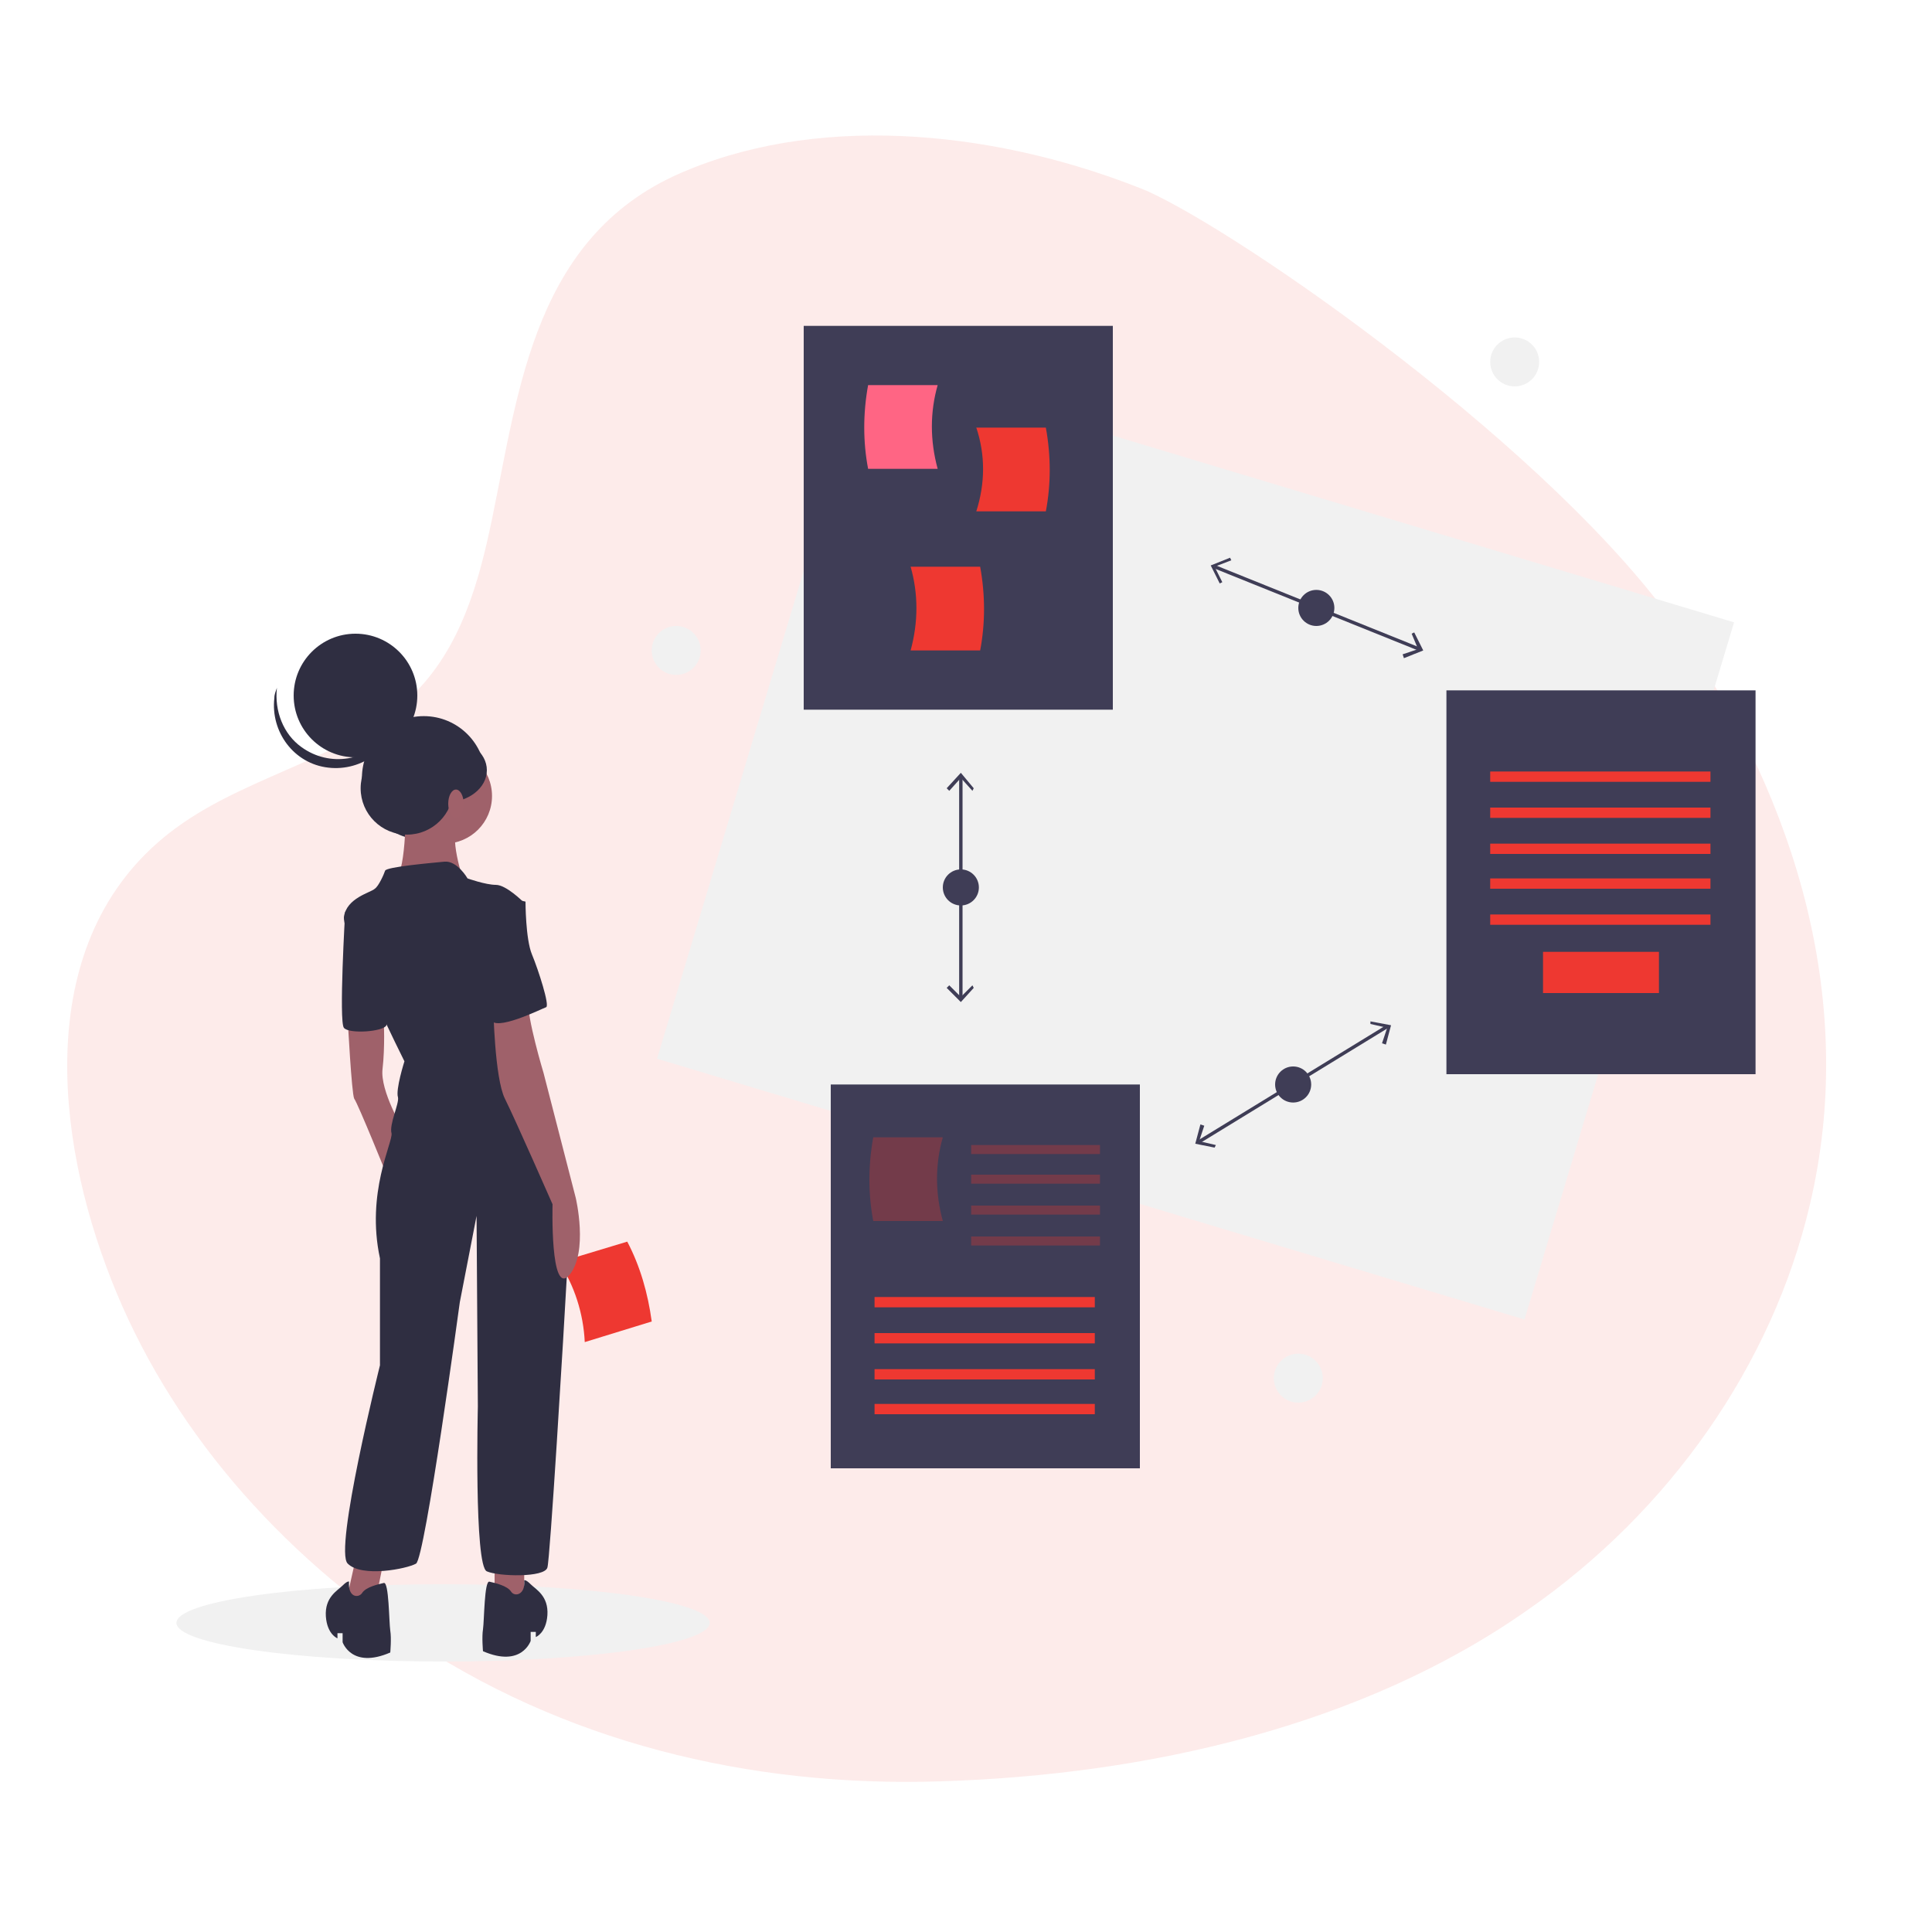 <?xml version="1.0" encoding="UTF-8"?> <!-- Generator: Adobe Illustrator 24.1.2, SVG Export Plug-In . SVG Version: 6.00 Build 0) --> <svg xmlns="http://www.w3.org/2000/svg" xmlns:xlink="http://www.w3.org/1999/xlink" version="1.1" id="effd0595-b14c-4c7e-b56f-e463e9379f7d" x="0px" y="0px" width="150" height="150" viewBox="0 0 150 150" style="enable-background:new 0 0 150 150;" xml:space="preserve"> <style type="text/css"> .st0{opacity:0.1;fill:#EE3831;} .st1{fill:#F1F1F1;} .st2{fill:#EE3831;} .st3{fill:#2F2E41;} .st4{fill:#9F616A;} .st5{fill:#A0616A;} .st6{fill:none;stroke:#3F3D56;stroke-width:0.263;stroke-miterlimit:10;} .st7{fill:#3F3D56;} .st8{fill:#FF6584;} .st9{opacity:0.3;fill:#EE3831;enable-background:new ;} </style> <path class="st0" d="M73.1,138.3c16-0.5,32.7-4.3,45.5-13.3c11.1-7.7,19-19.1,21.9-31.4c3.7-15.5-0.9-31.3-10.1-44.6 c-9.7-14-34-30.9-41.4-34.2c-11.1-4.5-24.7-6.1-35.6-1.6c-11.9,4.8-13.1,17-15.2,27.1c-1,4.8-2.4,10.1-6.3,13.8 c-4.8,4.6-12.2,6-17.7,9.8c-11.5,7.9-10.1,23.2-6,34.3c4.2,11.5,12.5,21.5,23.3,28.8C43.6,135.2,58.1,138.8,73.1,138.3z"></path> <g> <circle class="st1" cx="117.6" cy="28.1" r="1.9"></circle> <circle class="st1" cx="100.8" cy="107" r="1.9"></circle> <circle class="st1" cx="52.5" cy="50.5" r="1.9"></circle> <ellipse class="st1" cx="34.4" cy="126" rx="20.7" ry="3"></ellipse> <path class="st2" d="M45.4,104.2l5.2-1.6c-0.3-2.2-0.9-4.3-1.9-6.2L43.4,98C44.6,99.8,45.3,102,45.4,104.2z"></path> <circle class="st3" cx="32.9" cy="60.4" r="4.8"></circle> <polygon class="st4" points="27.6,121.1 26.7,125.1 29,125.1 29.9,120.6 "></polygon> <polygon class="st4" points="38.4,121.1 38.4,124.8 40.7,125.1 40.7,121.1 "></polygon> <path class="st4" d="M27,79.2c0,0,0.3,5.7,0.5,6.1c0.3,0.4,2.6,6.1,2.6,6.1l1.2-3.7c0,0-1.8-3-1.6-4.7s0.1-3.8,0.1-3.8L27,79.2z"></path> <circle class="st4" cx="34.5" cy="61.8" r="3.7"></circle> <path class="st4" d="M31.5,62.2c0,0,0.1,5.3-0.8,6.1s5.3,0.1,5.3,0.1s-1.3-3.7-0.3-4.5C36.7,63.1,31.5,62.2,31.5,62.2z"></path> <path class="st3" d="M36.3,68.2c0,0-0.8-1.4-1.8-1.3s-4.5,0.4-4.6,0.7c-0.1,0.3-0.5,1.2-0.8,1.4c-0.3,0.3-2.2,0.7-2.4,2.2 c-0.1,1.6,4.7,11.2,4.7,11.2s-0.7,2.2-0.5,2.8c0.1,0.5-0.7,2.1-0.5,2.8c0.1,0.7-2,4.6-0.9,9.7v8.3c0,0-3.6,14.4-2.5,15.4 c1.1,1.1,4.6,0.4,5.3,0c0.7-0.4,3.4-20.3,3.4-20.3l1.3-6.7l0.1,14.8c0,0-0.3,12.4,0.7,12.8c0.9,0.4,4.5,0.5,4.7-0.3 c0.2-0.6,1.2-17,1.6-24.2c0.2-2.5,0-5-0.6-7.4c-0.5-2.5-1.3-5.4-2.3-6.6c-1.7-2.2-2.8-9.4-2.8-9.4l2.2-4.1c0,0-1.3-1.3-2.1-1.3 S36.3,68.2,36.3,68.2z"></path> <path class="st3" d="M27.5,70.3l-0.7,0.5c0,0-0.5,8.5-0.1,9c0.4,0.5,3.1,0.3,3.3-0.2C30.3,79.1,27.5,70.3,27.5,70.3z"></path> <path class="st4" d="M38.3,78.2c0,0,0.1,5.5,0.9,7.1c0.8,1.6,3.7,8.2,3.7,8.2s-0.2,7.2,1.3,5.5c1.5-1.8,0.5-6,0.5-6l-2.5-9.7 c0,0-1.3-4.3-1.2-5.7C41.2,76.2,38.3,78.2,38.3,78.2z"></path> <path class="st3" d="M40.7,122.7c0,0,0.1-0.1,0.5,0.3c0.4,0.4,1.4,0.9,1.3,2.4c-0.1,1.4-0.9,1.7-0.9,1.7v-0.4h-0.4v0.7 c0,0-0.7,2.1-3.7,0.8c0,0-0.1-1.1,0-1.7c0.1-0.7,0.1-3.8,0.5-3.7c0.4,0.1,1.4,0.3,1.7,0.8C40,124,40.8,123.8,40.7,122.7z"></path> <path class="st3" d="M27.1,122.8c0,0-0.1-0.1-0.5,0.3c-0.4,0.4-1.4,0.9-1.3,2.4c0.1,1.4,0.9,1.7,0.9,1.7v-0.4h0.4v0.7 c0,0,0.7,2.1,3.7,0.8c0,0,0.1-1.1,0-1.7c-0.1-0.7-0.1-3.8-0.5-3.7c-0.4,0.1-1.4,0.3-1.7,0.8C27.8,124.1,27,124,27.1,122.8z"></path> <path class="st3" d="M39,69.6l1.8,0.4c0,0,0,2.9,0.5,4.1c0.5,1.2,1.4,4,1.1,4.1s-4.1,2-4.3,0.9C37.8,78,37.1,69.6,39,69.6z"></path> <circle class="st3" cx="27.6" cy="54" r="4.8"></circle> <path class="st3" d="M23.4,58c2.2,1.6,5.2,1.1,6.8-1.1c0.3-0.4,0.6-0.9,0.7-1.5c-0.3,2.7-2.8,4.5-5.4,4.2c-2.7-0.3-4.5-2.8-4.2-5.4 c0-0.3,0.1-0.5,0.2-0.8C21.3,55.2,22,57,23.4,58z"></path> <circle class="st3" cx="31.6" cy="61.2" r="3.6"></circle> <ellipse class="st3" cx="34.6" cy="59.8" rx="3.2" ry="2.5"></ellipse> <ellipse class="st5" cx="35.4" cy="62.4" rx="0.6" ry="1.1"></ellipse> <rect x="64.6" y="30.1" transform="matrix(0.288 -0.958 0.958 0.288 3.572 135.417)" class="st1" width="56.5" height="70.3"></rect> <line class="st6" x1="94.3" y1="44" x2="110.2" y2="50.4"></line> <polygon class="st7" points="94.7,45.3 94.9,45.2 94.3,44 95.6,43.5 95.5,43.3 94,43.9 "></polygon> <polygon class="st7" points="109,51.1 108.9,50.8 110.1,50.4 109.6,49.2 109.8,49.1 110.5,50.5 "></polygon> <circle class="st7" cx="102.2" cy="47.2" r="1.4"></circle> <line class="st6" x1="93" y1="88.7" x2="107.7" y2="79.7"></line> <polygon class="st7" points="94.3,89.1 94.4,88.9 93.1,88.6 93.5,87.4 93.2,87.3 92.8,88.8 "></polygon> <polygon class="st7" points="107.6,81.1 107.3,81 107.7,79.8 106.4,79.5 106.4,79.3 108,79.6 "></polygon> <circle class="st7" cx="100.4" cy="84.2" r="1.4"></circle> <line class="st6" x1="74.6" y1="60.3" x2="74.6" y2="77.5"></line> <polygon class="st7" points="73.5,61.2 73.7,61.4 74.6,60.4 75.5,61.4 75.6,61.2 74.6,60 "></polygon> <polygon class="st7" points="73.5,76.7 73.7,76.5 74.6,77.4 75.5,76.5 75.6,76.7 74.6,77.8 "></polygon> <circle class="st7" cx="74.6" cy="68.9" r="1.4"></circle> <rect x="62.4" y="25.3" class="st7" width="24" height="29.8"></rect> <path class="st8" d="M72.8,36.4h-5.4c-0.4-2.1-0.4-4.3,0-6.5h5.4C72.2,32,72.2,34.2,72.8,36.4z"></path> <path class="st2" d="M75.8,39.7h5.4c0.4-2.1,0.4-4.3,0-6.5h-5.4C76.5,35.3,76.5,37.5,75.8,39.7z"></path> <path class="st2" d="M70.7,50.5h5.4c0.4-2.1,0.4-4.3,0-6.5h-5.4C71.3,46.1,71.3,48.3,70.7,50.5z"></path> <rect x="112.3" y="53.6" class="st7" width="24" height="29.8"></rect> <rect x="115.7" y="59.9" class="st2" width="17.1" height="0.8"></rect> <rect x="115.7" y="62.7" class="st2" width="17.1" height="0.8"></rect> <rect x="115.7" y="65.5" class="st2" width="17.1" height="0.8"></rect> <rect x="115.7" y="68.2" class="st2" width="17.1" height="0.8"></rect> <rect x="115.7" y="71" class="st2" width="17.1" height="0.8"></rect> <rect x="119.8" y="73.9" class="st2" width="9" height="3.2"></rect> <rect x="64.5" y="84.2" class="st7" width="24" height="29.8"></rect> <rect x="67.9" y="100.7" class="st2" width="17.1" height="0.8"></rect> <rect x="67.9" y="103.5" class="st2" width="17.1" height="0.8"></rect> <rect x="67.9" y="106.3" class="st2" width="17.1" height="0.8"></rect> <rect x="67.9" y="109" class="st2" width="17.1" height="0.8"></rect> <path class="st9" d="M73.2,94.8h-5.4c-0.4-2.1-0.4-4.3,0-6.5h5.4C72.6,90.4,72.6,92.6,73.2,94.8z"></path> <rect x="75.4" y="88.9" class="st9" width="10" height="0.7"></rect> <rect x="75.4" y="91.2" class="st9" width="10" height="0.7"></rect> <rect x="75.4" y="93.6" class="st9" width="10" height="0.7"></rect> <rect x="75.4" y="96" class="st9" width="10" height="0.7"></rect> </g> </svg> 